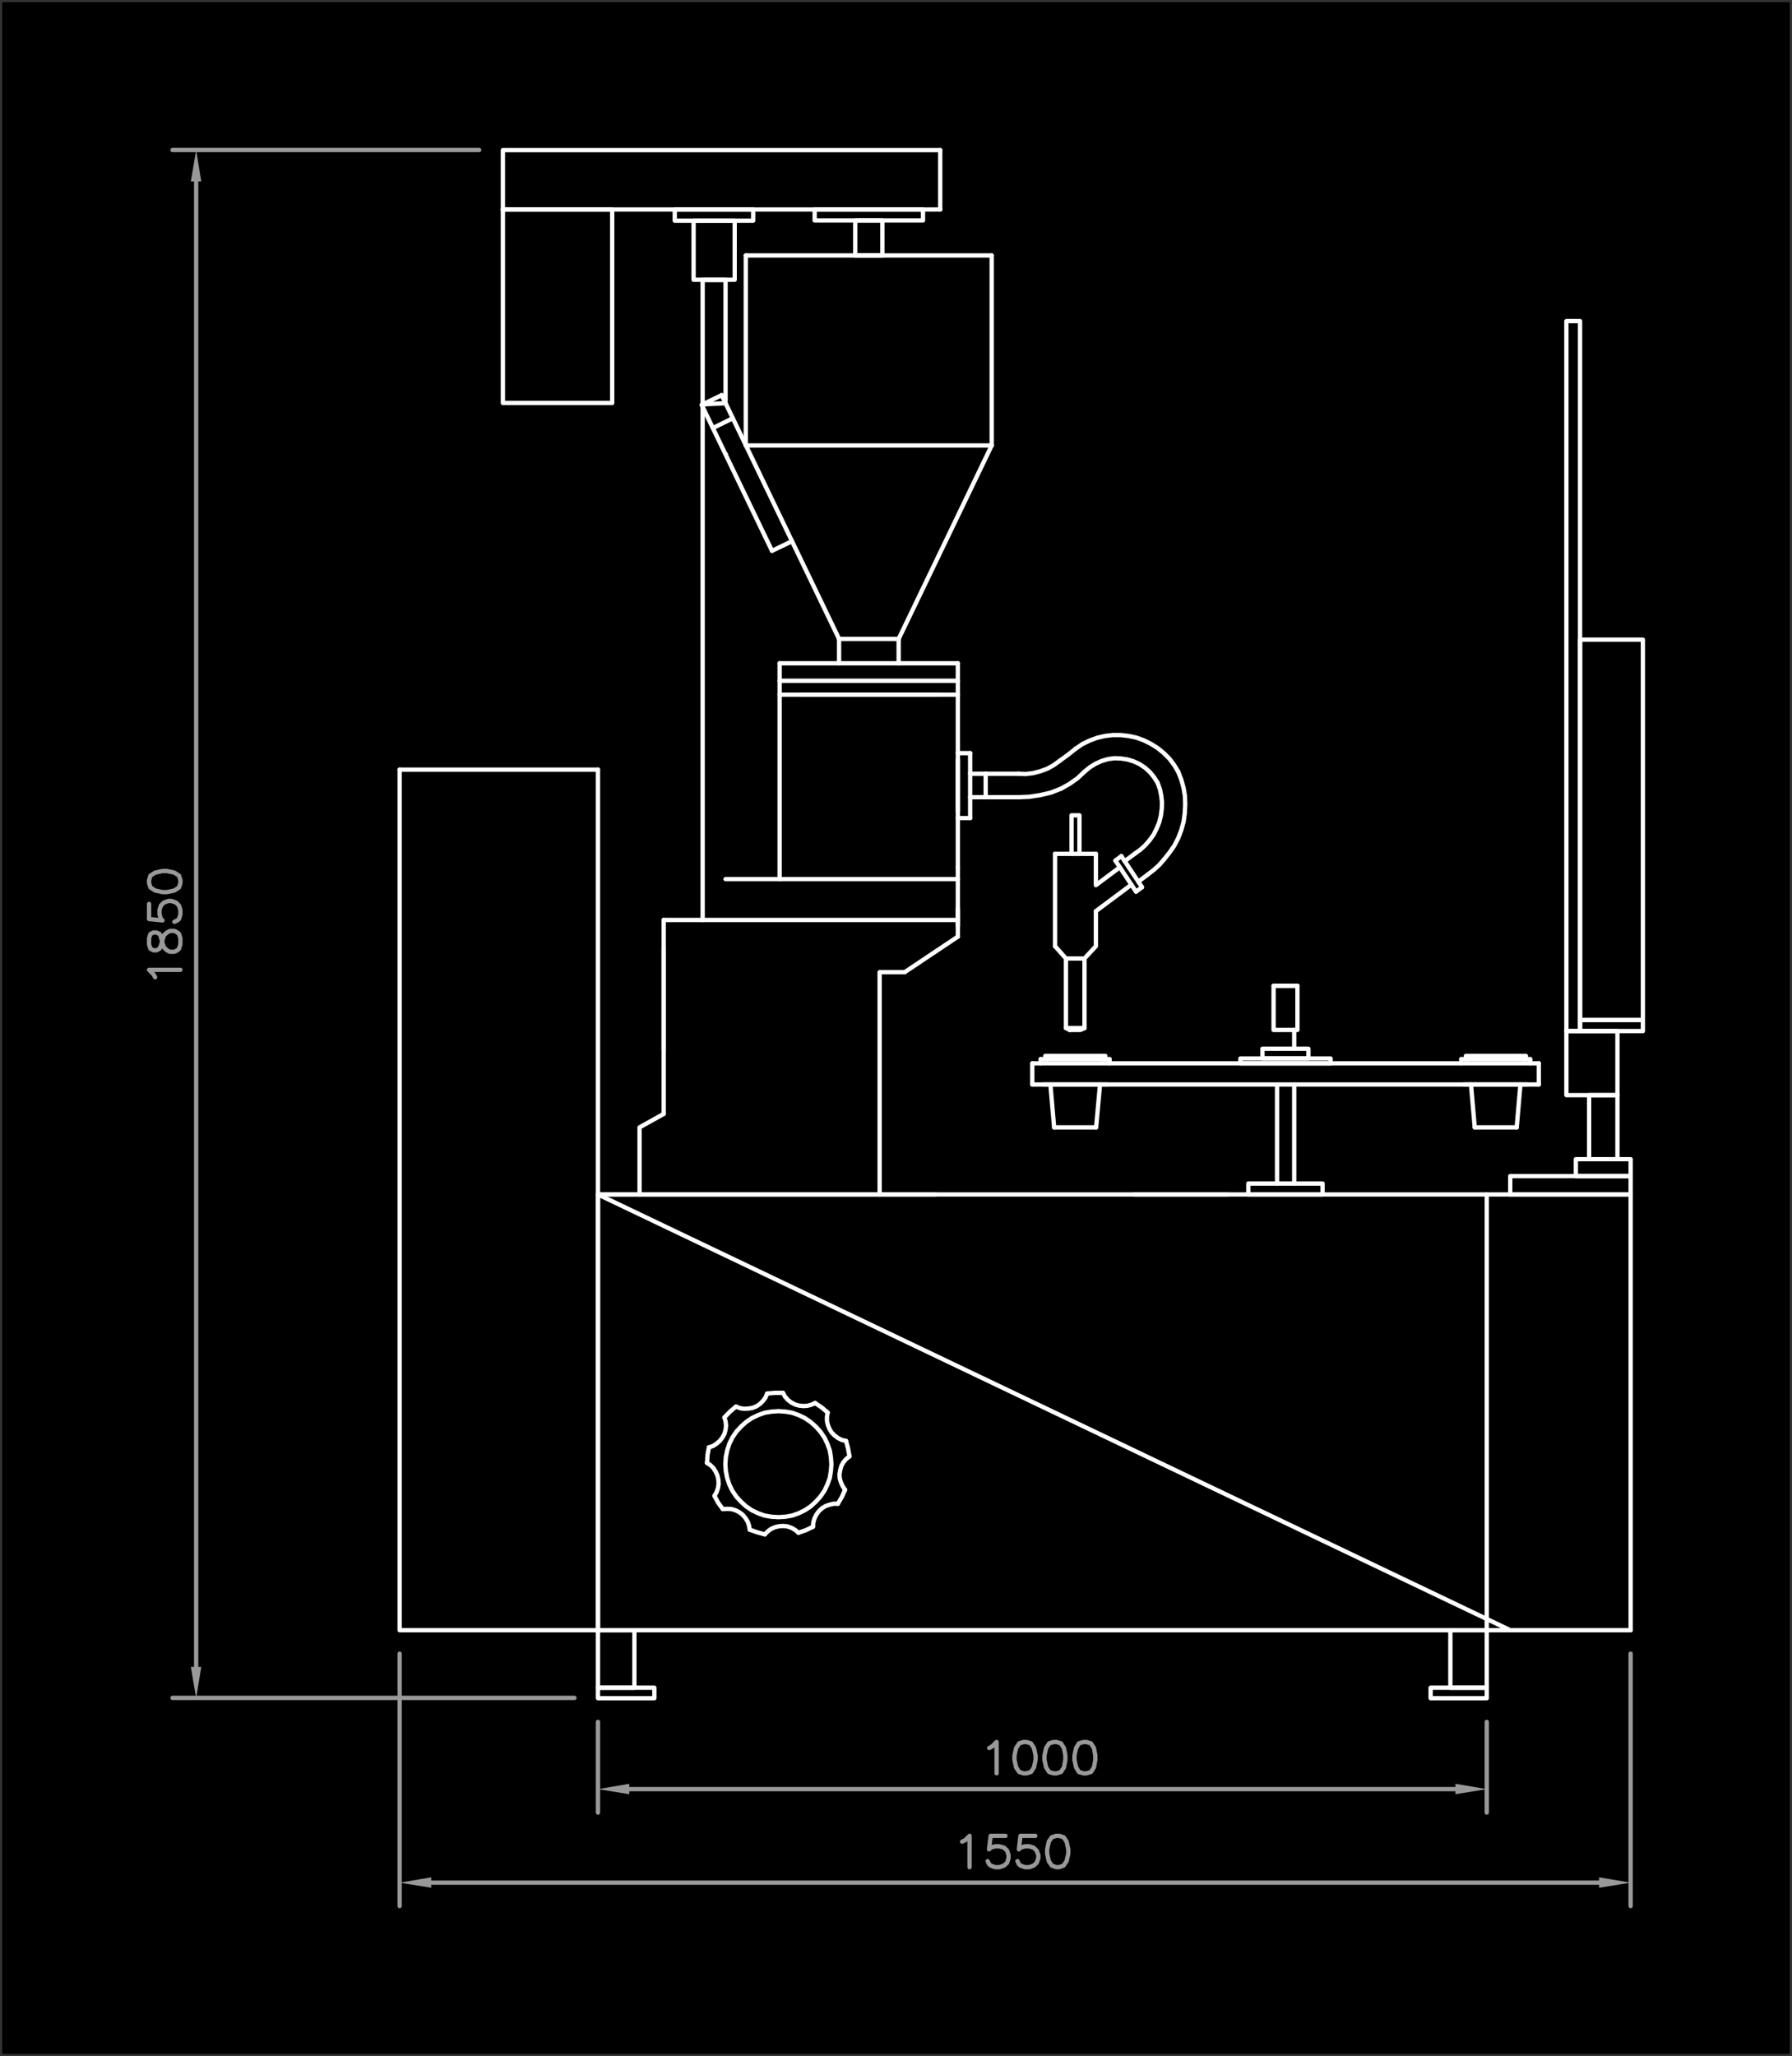 <svg id="Layer_1" data-name="Layer 1" xmlns="http://www.w3.org/2000/svg" viewBox="0 0 298.72 342.72"><rect x="0" y="0" width="298.72" height="342.72" fill="#333333" stroke="none"/><defs><style>.cls-1,.cls-2{fill:none;stroke-linecap:round;stroke-linejoin:round;stroke-width:0.72px;}.cls-1{stroke:#fff;}.cls-2{stroke:#999;}.cls-3{fill:#999;fill-rule:evenodd;}</style></defs><rect x="0.36" y="0.36" width="298" height="342"/><line class="cls-1" x1="251.75" y1="271.72" x2="271.82" y2="271.72"/><polyline class="cls-1" points="271.82 271.72 271.82 199.09 251.75 199.09"/><line class="cls-1" x1="66.62" y1="128.28" x2="99.68" y2="128.28"/><polyline class="cls-1" points="66.62 128.28 66.62 271.72 83.05 271.72"/><line class="cls-1" x1="247.84" y1="199.09" x2="247.84" y2="271.72"/><line class="cls-1" x1="105.76" y1="271.72" x2="83.05" y2="271.72"/><line class="cls-1" x1="189.75" y1="146.96" x2="191.34" y2="145.76"/><line class="cls-1" x1="186.93" y1="142.7" x2="185.93" y2="143.44"/><line class="cls-1" x1="182.68" y1="142.32" x2="175.87" y2="142.32"/><line class="cls-1" x1="189.37" y1="148.62" x2="190.37" y2="147.88"/><polyline class="cls-1" points="182.68 151.87 182.68 157.71 180.78 159.76"/><polyline class="cls-1" points="178.31 171.67 180.09 171.67 180.78 171.36"/><line class="cls-1" x1="180.78" y1="159.76" x2="180.78" y2="171.36"/><line class="cls-1" x1="175.87" y1="157.71" x2="177.69" y2="159.76"/><polyline class="cls-1" points="180.78 159.76 177.69 159.76 177.69 171.36"/><polyline class="cls-1" points="180.78 171.36 177.69 171.36 178.31 171.67"/><line class="cls-1" x1="175.72" y1="187.91" x2="182.72" y2="187.91"/><line class="cls-1" x1="182.68" y1="151.87" x2="188.59" y2="147.46"/><line class="cls-1" x1="185.93" y1="143.44" x2="189.37" y2="148.62"/><line class="cls-1" x1="186.93" y1="142.7" x2="190.37" y2="147.88"/><line class="cls-1" x1="175.87" y1="142.32" x2="175.87" y2="157.71"/><polyline class="cls-1" points="186.66 144.56 182.68 147.54 182.68 142.32"/><line class="cls-1" x1="252.83" y1="187.91" x2="245.83" y2="187.91"/><line class="cls-1" x1="256.51" y1="180.76" x2="256.51" y2="177.24"/><line class="cls-1" x1="255.08" y1="176.54" x2="255.08" y2="177.24"/><polyline class="cls-1" points="253.84 176.54 254.34 176.54 254.34 176"/><line class="cls-1" x1="254.34" y1="176" x2="253.03" y2="176"/><line class="cls-1" x1="253.45" y1="180.76" x2="252.83" y2="187.91"/><line class="cls-1" x1="243.59" y1="176.54" x2="243.59" y2="177.24"/><polyline class="cls-1" points="245.64 176 244.36 176 244.36 176.54"/><line class="cls-1" x1="244.83" y1="176.54" x2="244.36" y2="176.54"/><line class="cls-1" x1="245.21" y1="180.76" x2="245.83" y2="187.91"/><line class="cls-1" x1="212.3" y1="164.32" x2="216.29" y2="164.32"/><polyline class="cls-1" points="191.34 145.76 192.35 144.98 193.24 144.17 194.05 143.24"/><polyline class="cls-1" points="189.18 142.28 190.1 141.62 190.91 140.88 191.65 140.03 192.31 139.11 192.81 138.1 193.24 137.06 193.51 135.97 193.66 134.85 193.7 133.73 193.58 132.65 193.35 131.53 192.97 130.48"/><polyline class="cls-1" points="194.05 143.24 194.94 142.12 195.75 140.96 196.41 139.69 196.91 138.37 197.3 136.98 197.49 135.59 197.57 134.16 197.53 132.72 197.3 131.33 196.91 129.94 196.41 128.63"/><polyline class="cls-1" points="169.8 132.88 171.62 132.8 173.4 132.53 175.18 132.11 176.88 131.45"/><polyline class="cls-1" points="169.8 128.97 171.04 129.01 172.24 128.86 173.43 128.55 174.59 128.12 175.64 127.54 176.65 126.81"/><polyline class="cls-1" points="176.88 131.45 178.31 130.64 179.62 129.71 180.82 128.59"/><polyline class="cls-1" points="176.65 126.81 178.04 125.8 179.35 124.76"/><polyline class="cls-1" points="192.97 130.48 192.38 129.55 191.69 128.7 190.88 127.97 189.95 127.35 188.94 126.89 187.9 126.58 186.82 126.42 185.73 126.38 184.65 126.54 183.61 126.85 182.6 127.31 181.67 127.89 180.82 128.59"/><polyline class="cls-1" points="196.41 128.66 195.75 127.54 194.94 126.46 194.01 125.53 192.97 124.68 191.84 123.98 190.68 123.4 189.41 122.94 188.13 122.67 186.82 122.52 185.5 122.52 184.19 122.67 182.87 122.98 181.63 123.44 180.43 124.02 179.35 124.76"/><line class="cls-1" x1="189.18" y1="142.28" x2="187.47" y2="143.55"/><line class="cls-1" x1="189.14" y1="199.09" x2="204.68" y2="199.09"/><line class="cls-1" x1="184.96" y1="176.54" x2="184.96" y2="177.24"/><polyline class="cls-1" points="183.72 176.54 184.22 176.54 184.22 176"/><line class="cls-1" x1="182.95" y1="176" x2="184.22" y2="176"/><line class="cls-1" x1="183.37" y1="180.76" x2="182.72" y2="187.91"/><line class="cls-1" x1="172.08" y1="180.76" x2="172.08" y2="177.24"/><line class="cls-1" x1="173.47" y1="176.54" x2="173.47" y2="177.24"/><polyline class="cls-1" points="175.52 176 174.25 176 174.25 176.54"/><line class="cls-1" x1="174.25" y1="176.54" x2="174.75" y2="176.54"/><line class="cls-1" x1="175.1" y1="180.76" x2="175.72" y2="187.91"/><line class="cls-1" x1="173.47" y1="176.54" x2="184.96" y2="176.54"/><line class="cls-1" x1="175.52" y1="176" x2="182.95" y2="176"/><line class="cls-1" x1="173.94" y1="180.76" x2="184.53" y2="180.76"/><line class="cls-1" x1="156.73" y1="25.02" x2="156.73" y2="34.92"/><line class="cls-1" x1="165.31" y1="74.25" x2="165.31" y2="42.58"/><line class="cls-1" x1="132.01" y1="90.22" x2="128.69" y2="91.81"/><line class="cls-1" x1="117.59" y1="46.64" x2="120.45" y2="46.64"/><line class="cls-1" x1="120.3" y1="65.86" x2="116.97" y2="67.48"/><line class="cls-1" x1="122.15" y1="69.72" x2="118.83" y2="71.35"/><line class="cls-1" x1="124.32" y1="74.25" x2="124.32" y2="42.58"/><line class="cls-1" x1="128.69" y1="91.81" x2="116.97" y2="67.48"/><line class="cls-1" x1="165.31" y1="74.25" x2="124.32" y2="74.25"/><line class="cls-1" x1="165.31" y1="42.58" x2="124.32" y2="42.58"/><line class="cls-1" x1="149.8" y1="110.56" x2="149.8" y2="106.5"/><line class="cls-1" x1="164.31" y1="132.88" x2="164.31" y2="128.97"/><line class="cls-1" x1="161.72" y1="125.53" x2="159.67" y2="125.53"/><line class="cls-1" x1="161.72" y1="132.88" x2="164.31" y2="132.88"/><line class="cls-1" x1="161.72" y1="128.97" x2="164.31" y2="128.97"/><line class="cls-1" x1="161.72" y1="136.36" x2="159.67" y2="136.36"/><line class="cls-1" x1="159.67" y1="126.61" x2="159.67" y2="135.24"/><line class="cls-1" x1="161.72" y1="136.36" x2="161.72" y2="125.53"/><line class="cls-1" x1="159.67" y1="110.56" x2="159.67" y2="144.56"/><line class="cls-1" x1="139.87" y1="110.56" x2="139.87" y2="106.5"/><line class="cls-1" x1="129.96" y1="146.53" x2="129.96" y2="110.56"/><line class="cls-1" x1="149.8" y1="106.5" x2="139.87" y2="106.5"/><line class="cls-1" x1="129.96" y1="110.56" x2="159.67" y2="110.56"/><line class="cls-1" x1="129.96" y1="113.47" x2="159.67" y2="113.47"/><line class="cls-1" x1="129.96" y1="115.79" x2="159.67" y2="115.79"/><line class="cls-1" x1="133.37" y1="115.79" x2="156.26" y2="115.79"/><line class="cls-1" x1="159.67" y1="154.3" x2="159.67" y2="151.52"/><line class="cls-1" x1="150.81" y1="162.04" x2="159.67" y2="156.12"/><polyline class="cls-1" points="150.81 162.04 146.63 162.04 146.63 199.09"/><line class="cls-1" x1="159.67" y1="144.56" x2="159.67" y2="156.12"/><line class="cls-1" x1="110.63" y1="175.03" x2="110.63" y2="157.94"/><line class="cls-1" x1="110.63" y1="153.34" x2="110.63" y2="185.67"/><polyline class="cls-1" points="110.63 185.67 106.61 187.91 106.61 199.09"/><line class="cls-1" x1="159.67" y1="153.34" x2="110.63" y2="153.34"/><line class="cls-1" x1="159.67" y1="146.53" x2="120.95" y2="146.53"/><line class="cls-1" x1="99.68" y1="199.09" x2="155.95" y2="199.09"/><line class="cls-1" x1="139.87" y1="106.5" x2="120.3" y2="65.86"/><line class="cls-1" x1="149.8" y1="106.5" x2="165.31" y2="74.25"/><line class="cls-1" x1="164.31" y1="128.97" x2="169.8" y2="128.97"/><line class="cls-1" x1="164.31" y1="132.88" x2="169.8" y2="132.88"/><polyline class="cls-1" points="156.73 25.02 83.83 25.02 83.83 34.92"/><line class="cls-1" x1="156.73" y1="34.92" x2="83.83" y2="34.92"/><line class="cls-1" x1="253.03" y1="176" x2="245.64" y2="176"/><line class="cls-1" x1="254.61" y1="180.76" x2="244.05" y2="180.76"/><line class="cls-1" x1="255.08" y1="176.54" x2="243.59" y2="176.54"/><line class="cls-1" x1="256.51" y1="177.24" x2="172.08" y2="177.24"/><line class="cls-1" x1="172.08" y1="180.76" x2="256.51" y2="180.76"/><polyline class="cls-1" points="141.61 242.75 141.06 243.18 140.6 243.72 140.25 244.34 140.06 245.03 139.94 245.73 139.98 246.43 140.18 247.08 140.48 247.74 140.87 248.32"/><polyline class="cls-1" points="139.67 250.64 140.33 249.52 140.87 248.32"/><polyline class="cls-1" points="141.61 242.75 141.37 241.44 141.03 240.16"/><polyline class="cls-1" points="130.51 232.16 129.19 232.16 127.88 232.27"/><polyline class="cls-1" points="130.51 232.16 130.85 232.77 131.32 233.32 131.86 233.74 132.52 234.09 133.18 234.28 133.87 234.36 134.57 234.32 135.26 234.13 135.88 233.86"/><polyline class="cls-1" points="137.97 235.44 136.97 234.59 135.88 233.86"/><polyline class="cls-1" points="137.97 235.44 137.85 236.14 137.85 236.84 138.01 237.53 138.28 238.19 138.63 238.77 139.13 239.27 139.71 239.7 140.33 240.01 141.03 240.16"/><polyline class="cls-1" points="133.1 255.48 134.34 255.05 135.53 254.47"/><polyline class="cls-1" points="133.1 255.48 132.56 255.01 131.94 254.66 131.28 254.43 130.58 254.35 129.89 254.39 129.19 254.55 128.57 254.82 127.99 255.24 127.49 255.75"/><polyline class="cls-1" points="139.67 250.64 138.98 250.64 138.28 250.8 137.62 251.03 137 251.41 136.5 251.88 136.08 252.46 135.77 253.08 135.57 253.77 135.53 254.47"/><polyline class="cls-1" points="122.69 234.44 121.69 235.29 120.76 236.25"/><polyline class="cls-1" points="118.17 241.24 117.94 242.52 117.86 243.84"/><polyline class="cls-1" points="119.1 249.33 119.72 250.49 120.49 251.53"/><polyline class="cls-1" points="119.1 249.33 119.45 248.71 119.68 248.05 119.79 247.35 119.75 246.66 119.6 245.96 119.33 245.34 118.94 244.72 118.44 244.22 117.86 243.84"/><polyline class="cls-1" points="118.17 241.24 118.87 241.01 119.45 240.63 119.99 240.16 120.41 239.62 120.76 239 120.95 238.31 121.03 237.61 120.95 236.91 120.76 236.25"/><polyline class="cls-1" points="124.98 254.97 124.86 254.28 124.63 253.62 124.24 253 123.78 252.46 123.2 252.03 122.58 251.72 121.92 251.53 121.22 251.49 120.49 251.53"/><polyline class="cls-1" points="122.69 234.44 123.35 234.71 124.05 234.82 124.74 234.78 125.44 234.67 126.1 234.4 126.68 234.01 127.18 233.51 127.61 232.93 127.88 232.27"/><polyline class="cls-1" points="124.98 254.97 126.21 255.4 127.49 255.75"/><polygon class="cls-1" points="138.59 244.07 138.51 242.91 138.32 241.75 137.93 240.66 137.43 239.62 136.77 238.65 136 237.8 135.15 237.03 134.18 236.37 133.14 235.87 132.05 235.48 130.93 235.29 129.77 235.21 128.61 235.29 127.45 235.48 126.37 235.87 125.32 236.37 124.36 237.03 123.51 237.8 122.73 238.65 122.08 239.62 121.57 240.66 121.22 241.75 120.99 242.91 120.92 244.07 120.99 245.19 121.22 246.35 121.57 247.43 122.08 248.48 122.73 249.44 123.51 250.29 124.36 251.07 125.32 251.72 126.37 252.23 127.45 252.61 128.61 252.81 129.77 252.88 130.93 252.81 132.05 252.61 133.14 252.23 134.18 251.72 135.15 251.07 136 250.29 136.77 249.44 137.43 248.48 137.93 247.43 138.32 246.35 138.51 245.19 138.59 244.07"/><rect class="cls-1" x="241.77" y="271.72" width="6.07" height="9.59"/><rect class="cls-1" x="238.48" y="281.31" width="9.36" height="1.74"/><rect class="cls-1" x="99.68" y="281.31" width="9.4" height="1.74"/><rect class="cls-1" x="99.68" y="271.72" width="6.07" height="9.59"/><path class="cls-1" d="M121,75.72v0Z"/><line class="cls-1" x1="117.13" y1="153.34" x2="117.13" y2="67.79"/><rect class="cls-1" x="115.62" y="36.77" width="6.85" height="9.86"/><polygon class="cls-1" points="117.13 67.4 117.13 46.64 120.95 46.64 120.95 67.21 117.13 67.4"/><rect class="cls-1" x="112.48" y="34.92" width="13.07" height="1.86"/><rect class="cls-1" x="142.57" y="36.74" width="4.52" height="5.84"/><rect class="cls-1" x="135.8" y="34.92" width="18.06" height="1.82"/><rect class="cls-1" x="208.09" y="197.27" width="12.38" height="1.82"/><rect class="cls-1" x="206.77" y="176.43" width="15.04" height="0.81"/><path class="cls-1" d="M212.88,174.8v0Z"/><line class="cls-1" x1="215.74" y1="171.67" x2="215.74" y2="174.8"/><line class="cls-1" x1="215.74" y1="180.76" x2="215.74" y2="197.31"/><line class="cls-1" x1="212.88" y1="197.31" x2="212.88" y2="180.76"/><rect class="cls-1" x="210.45" y="174.8" width="7.66" height="1.62"/><rect class="cls-1" x="212.3" y="164.32" width="3.98" height="7.35"/><rect class="cls-1" x="178.62" y="135.9" width="1.32" height="6.42"/><rect class="cls-1" x="251.75" y="196.03" width="20.07" height="3.06"/><rect class="cls-1" x="262.69" y="193.21" width="9.13" height="2.82"/><rect class="cls-1" x="264.9" y="182.54" width="4.72" height="10.67"/><polygon class="cls-1" points="263.39 171.86 263.39 53.52 261.11 53.52 261.11 171.86 269.62 171.86 269.62 182.54 261.11 182.54 261.11 171.86 263.39 171.86"/><polyline class="cls-1" points="263.39 171.86 273.87 171.86 273.87 170.01 263.39 170.01 263.39 171.86 261.11 171.86"/><rect class="cls-1" x="263.39" y="106.62" width="10.48" height="63.39"/><rect class="cls-1" x="83.83" y="34.92" width="18.22" height="32.25"/><polygon class="cls-1" points="251.75 271.72 99.68 271.72 99.68 199.09 251.75 271.72"/><line class="cls-1" x1="99.68" y1="199.09" x2="251.75" y2="199.09"/><line class="cls-1" x1="99.68" y1="128.28" x2="99.68" y2="271.72"/><path class="cls-2" d="M104.9,298.21H242.62M247.84,287v15.12M99.68,287v15.12"/><polygon class="cls-3" points="104.9 297.32 104.9 299.06 99.68 298.21 104.9 297.32"/><polygon class="cls-3" points="242.62 297.32 242.62 299.06 247.84 298.21 242.62 297.32"/><path class="cls-2" d="M71.88,313.8H266.56m5.26-38.17V317.7M66.62,275.63V317.7m114-27.34-.78.23-.46.78-.27,1.23v.74l.27,1.24.46.77.78.23h.5l.74-.23.5-.77.23-1.24v-.74l-.23-1.23-.5-.78-.74-.23Zm-5,0-.74.23-.5.78-.27,1.23v.74l.27,1.24.5.77.74.23h.5l.74-.23.5-.77.23-1.24v-.74l-.23-1.23-.5-.78-.74-.23Zm-5,0-.73.23-.51.78-.27,1.23v.74l.27,1.24.51.77.73.23h.5l.74-.23.5-.77.27-1.24v-.74l-.27-1.23-.5-.78-.74-.23Zm-5.72,1,.5-.28.73-.73v5.22"/><polygon class="cls-3" points="71.88 312.91 71.88 314.65 66.62 313.8 71.88 312.91"/><polygon class="cls-3" points="266.56 312.91 266.56 314.65 271.82 313.8 266.56 312.91"/><path class="cls-2" d="M32.7,277.83V30.24M79.88,25H28.76m67,258h-67M176.06,306l-.73.23-.5.73-.27,1.28v.73l.27,1.24.5.74.73.27h.51l.73-.27.5-.74.28-1.24v-.73l-.28-1.28-.5-.73-.73-.23Zm-3.48,0h-2.47l-.27,2.24.27-.27.73-.23h.74l.73.23.51.5.27.74v.5l-.27.77-.51.47-.73.27h-.74l-.73-.27-.27-.24-.23-.5m-2-4.21h-2.47l-.27,2.24.27-.27.73-.23h.74l.77.23.51.5.23.74v.5l-.23.77-.51.47-.77.27h-.74l-.73-.27-.27-.24-.23-.5m-4.26-3.25.51-.23.73-.73v5.22"/><polyline class="cls-2" points="25.86 162.89 25.58 162.39 24.85 161.65 30.07 161.65"/><polygon class="cls-3" points="31.81 277.83 33.55 277.83 32.7 283.05 31.81 277.83"/><polygon class="cls-3" points="31.81 30.24 33.55 30.24 32.7 25.02 31.81 30.24"/><polygon class="cls-2" points="24.85 147.19 25.08 147.92 25.86 148.43 27.09 148.7 27.83 148.7 29.07 148.43 29.84 147.92 30.07 147.19 30.07 146.69 29.84 145.95 29.07 145.45 27.83 145.18 27.09 145.18 25.86 145.45 25.08 145.95 24.85 146.69 24.85 147.19"/><polyline class="cls-2" points="24.85 150.67 24.85 153.18 27.09 153.41 26.82 153.18 26.59 152.41 26.59 151.68 26.82 150.94 27.32 150.44 28.06 150.17 28.56 150.17 29.34 150.44 29.84 150.94 30.07 151.68 30.07 152.41 29.84 153.18 29.57 153.41 29.07 153.65"/><polygon class="cls-2" points="24.85 157.4 25.08 158.13 25.58 158.4 26.09 158.4 26.59 158.13 26.82 157.63 27.09 156.66 27.32 155.89 27.83 155.43 28.33 155.16 29.07 155.16 29.57 155.43 29.84 155.66 30.07 156.39 30.07 157.4 29.84 158.13 29.57 158.4 29.07 158.64 28.33 158.64 27.83 158.4 27.32 157.9 27.09 157.17 26.82 156.16 26.59 155.66 26.09 155.43 25.58 155.43 25.08 155.66 24.85 156.39 24.85 157.4"/></svg>